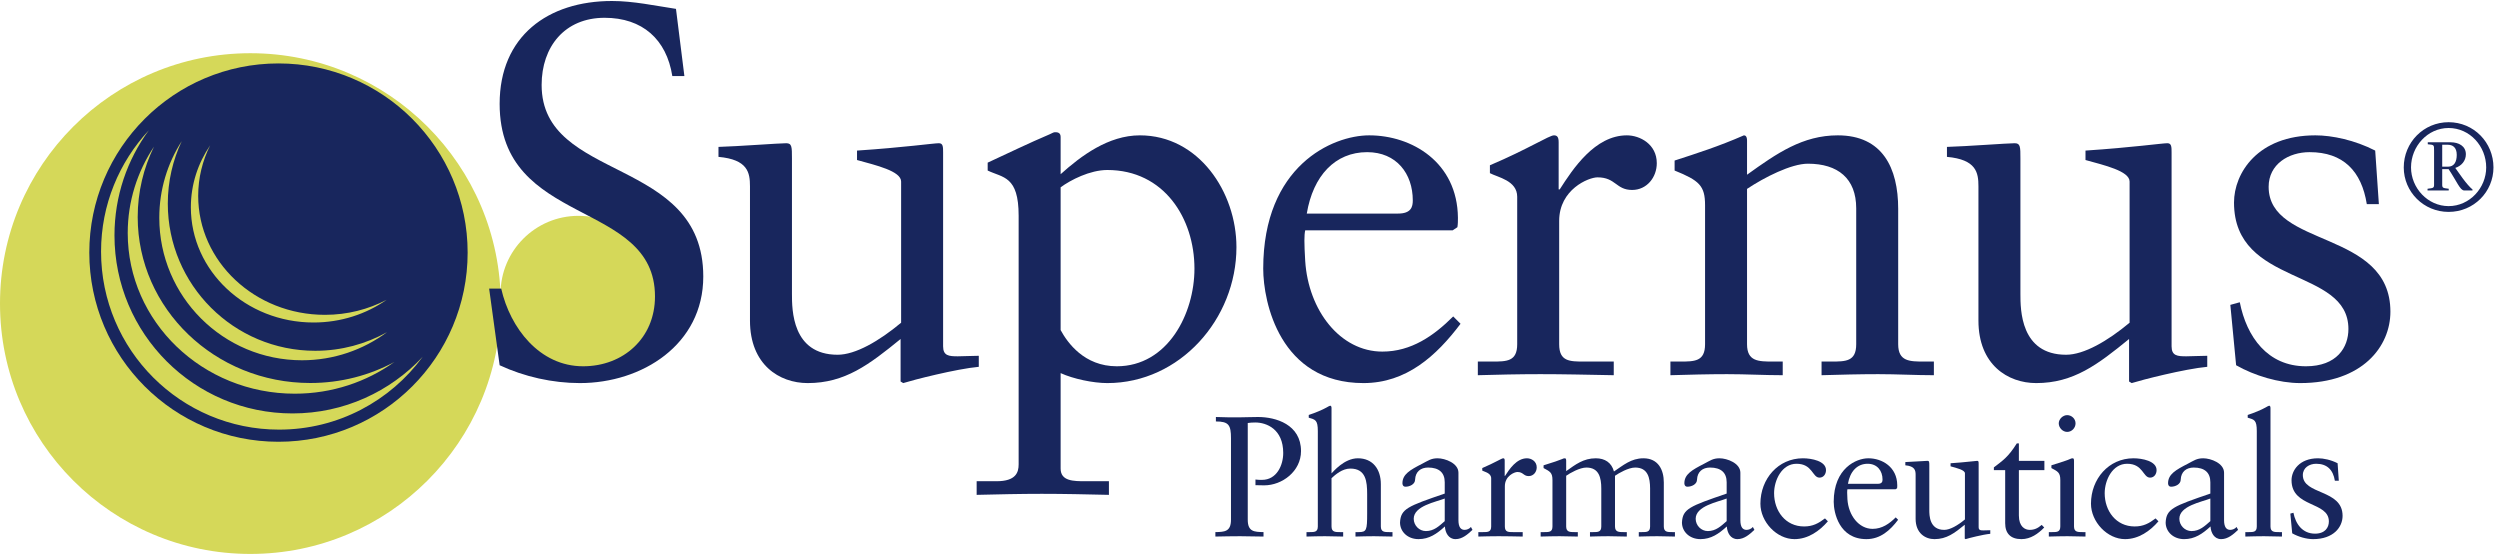 <svg width="215" height="48" viewBox="0 0 215 48" fill="none" xmlns="http://www.w3.org/2000/svg">
<path fill-rule="evenodd" clip-rule="evenodd" d="M43.064 26.107C43.064 38 33.425 47.639 21.532 47.639C9.639 47.639 0 38 0 26.107C0 14.215 9.639 4.576 21.532 4.576C33.425 4.576 43.064 14.215 43.064 26.107Z" fill="#D5D859"/>
<path fill-rule="evenodd" clip-rule="evenodd" d="M40.217 21.724C40.217 30.709 32.933 37.992 23.948 37.992C14.963 37.992 7.68 30.709 7.68 21.724C7.68 12.739 14.963 5.455 23.948 5.455C32.933 5.455 40.217 12.739 40.217 21.724Z" fill="#18265D"/>
<path fill-rule="evenodd" clip-rule="evenodd" d="M56.443 25.261C56.443 28.96 53.445 31.959 49.745 31.959C46.046 31.959 43.047 28.96 43.047 25.261C43.047 21.561 46.046 18.562 49.745 18.562C53.445 18.562 56.443 21.561 56.443 25.261Z" fill="#D5D859"/>
<path fill-rule="evenodd" clip-rule="evenodd" d="M25.156 35.555C16.7 35.555 9.845 28.7 9.845 20.243C9.845 16.86 10.944 13.735 12.803 11.201C10.253 13.935 8.691 17.602 8.691 21.635C8.691 30.092 15.547 36.947 24.003 36.947C29.076 36.947 33.571 34.478 36.358 30.677C33.562 33.677 29.58 35.555 25.156 35.555Z" fill="#D5D859"/>
<path fill-rule="evenodd" clip-rule="evenodd" d="M11.842 18.665C11.842 16.499 12.347 14.446 13.245 12.608C11.815 14.754 10.984 17.304 10.984 20.041C10.984 27.672 17.418 33.857 25.354 33.857C28.562 33.857 31.522 32.842 33.913 31.132C31.774 32.281 29.311 32.938 26.686 32.938C18.488 32.938 11.842 26.548 11.842 18.665Z" fill="#D5D859"/>
<path fill-rule="evenodd" clip-rule="evenodd" d="M14.431 17.509C14.431 15.587 14.863 13.767 15.63 12.136C14.408 14.039 13.699 16.301 13.699 18.729C13.699 25.498 19.194 30.983 25.973 30.983C28.714 30.983 31.242 30.082 33.285 28.566C31.458 29.585 29.354 30.168 27.112 30.168C20.109 30.168 14.431 24.5 14.431 17.509Z" fill="#D5D859"/>
<path fill-rule="evenodd" clip-rule="evenodd" d="M17.044 16.841C17.044 15.289 17.415 13.817 18.074 12.498C17.024 14.038 16.414 15.866 16.414 17.828C16.414 23.3 21.138 27.735 26.967 27.735C29.323 27.735 31.497 27.007 33.253 25.781C31.682 26.604 29.873 27.076 27.946 27.076C21.925 27.076 17.044 22.494 17.044 16.841Z" fill="#D5D859"/>
<path fill-rule="evenodd" clip-rule="evenodd" d="M42.066 24.821H43.104C43.872 28.206 46.4 31.5 50.145 31.5C53.621 31.5 56.329 29.063 56.329 25.498C56.329 17.102 42.969 19.584 42.969 8.932C42.969 3.111 47.122 0.086 52.628 0.086C54.479 0.086 56.329 0.492 58.134 0.763L58.857 6.54H57.819C57.322 3.382 55.246 1.53 51.996 1.53C48.566 1.53 46.58 4.013 46.58 7.308C46.58 15.703 60.482 13.401 60.482 23.782C60.482 29.649 55.201 32.945 49.875 32.945C47.528 32.945 45.091 32.402 42.969 31.41L42.066 24.821Z" fill="#18265D"/>
<path fill-rule="evenodd" clip-rule="evenodd" d="M81.107 29.785C81.107 30.598 81.603 30.643 82.371 30.643C82.912 30.643 83.589 30.598 84.176 30.598V31.546C82.235 31.725 78.534 32.674 77.677 32.945L77.451 32.809V29.154C74.743 31.364 72.666 32.945 69.462 32.945C67.025 32.945 64.498 31.364 64.498 27.574V16.02C64.498 14.846 64.316 13.717 61.789 13.491V12.634C63.414 12.589 67.025 12.317 67.612 12.317C68.108 12.317 68.108 12.634 68.108 13.627V25.271C68.108 26.626 68.108 30.508 72.034 30.508C73.57 30.508 75.6 29.334 77.496 27.754V15.613C77.496 14.71 75.33 14.214 73.704 13.762V12.95C77.767 12.679 80.295 12.317 80.745 12.317C81.107 12.317 81.107 12.634 81.107 13.13V29.785Z" fill="#18265D"/>
<path fill-rule="evenodd" clip-rule="evenodd" d="M95.231 14.62C93.741 14.62 92.071 15.477 91.214 16.109V28.386C91.8 29.47 93.245 31.5 96.043 31.5C100.421 31.5 102.723 26.987 102.723 23.105C102.723 18.772 100.105 14.62 95.231 14.62ZM91.214 40.302C91.214 41.385 92.342 41.385 93.335 41.385H95.367V42.558C93.425 42.514 91.53 42.469 89.589 42.469C87.739 42.469 85.843 42.514 83.992 42.558V41.385H85.707C87.377 41.385 87.603 40.618 87.603 39.941V18.547C87.603 15.116 86.249 15.297 84.94 14.666V13.988C86.7 13.176 88.46 12.317 90.266 11.551C90.401 11.505 90.582 11.37 90.717 11.37C90.898 11.37 91.214 11.37 91.214 11.776V14.981C92.974 13.401 95.321 11.64 98.029 11.64C103.085 11.64 106.334 16.516 106.334 21.255C106.334 27.438 101.459 32.945 95.231 32.945C94.012 32.945 92.297 32.584 91.214 32.087V40.302Z" fill="#18265D"/>
<path fill-rule="evenodd" clip-rule="evenodd" d="M120.236 18.367C121.364 18.367 121.5 17.779 121.5 17.238C121.5 14.936 120.1 13.085 117.573 13.085C114.82 13.085 112.924 15.116 112.383 18.367H120.236ZM112.247 19.81C112.156 20.216 112.156 20.893 112.247 22.428C112.517 26.716 115.27 30.237 118.882 30.237C121.364 30.237 123.305 28.883 124.975 27.213L125.607 27.845C123.531 30.598 120.958 32.945 117.256 32.945C110.08 32.945 108.637 25.994 108.637 23.105C108.637 14.259 114.593 11.64 117.753 11.64C121.409 11.64 125.337 13.943 125.382 18.728C125.382 18.998 125.382 19.269 125.337 19.539L124.93 19.81H112.247Z" fill="#18265D"/>
<path fill-rule="evenodd" clip-rule="evenodd" d="M127.094 31.094H128.312C129.575 31.094 130.479 31.094 130.479 29.605V16.922C130.479 15.523 128.809 15.252 128.132 14.891V14.214C131.426 12.814 133.232 11.64 133.638 11.64C133.909 11.64 134.044 11.776 134.044 12.228V16.29H134.135C135.263 14.53 137.159 11.64 139.912 11.64C141.041 11.64 142.484 12.408 142.484 14.033C142.484 15.252 141.627 16.336 140.364 16.336C138.964 16.336 138.964 15.252 137.384 15.252C136.618 15.252 134.089 16.29 134.089 18.998V29.605C134.089 31.094 134.992 31.094 136.256 31.094H138.783V32.268C136.302 32.222 134.405 32.177 132.465 32.177C130.614 32.177 128.718 32.222 127.094 32.268V31.094Z" fill="#18265D"/>
<path fill-rule="evenodd" clip-rule="evenodd" d="M146.635 17.644C146.635 15.974 146.138 15.523 144.016 14.666V13.807C145.958 13.176 147.808 12.589 149.975 11.64C150.111 11.64 150.245 11.731 150.245 12.092V15.026C152.819 13.176 155.03 11.64 158.054 11.64C161.891 11.64 163.244 14.439 163.244 17.96V29.605C163.244 31.094 164.237 31.094 165.501 31.094H166.314V32.268C164.734 32.268 163.154 32.177 161.529 32.177C159.905 32.177 158.28 32.222 156.654 32.268V31.094H157.467C158.731 31.094 159.634 31.094 159.634 29.605V17.915C159.634 15.343 158.054 14.078 155.481 14.078C154.037 14.078 151.735 15.252 150.245 16.245V29.605C150.245 31.094 151.238 31.094 152.503 31.094H153.314V32.268C151.735 32.268 150.155 32.177 148.53 32.177C146.906 32.177 145.281 32.222 143.656 32.268V31.094H144.468C145.732 31.094 146.635 31.094 146.635 29.605V17.644Z" fill="#18265D"/>
<path fill-rule="evenodd" clip-rule="evenodd" d="M186.756 29.785C186.756 30.598 187.251 30.643 188.019 30.643C188.56 30.643 189.237 30.598 189.824 30.598V31.546C187.883 31.725 184.182 32.674 183.325 32.945L183.1 32.809V29.154C180.391 31.364 178.315 32.945 175.11 32.945C172.673 32.945 170.146 31.364 170.146 27.574V16.02C170.146 14.846 169.965 13.717 167.438 13.491V12.634C169.062 12.589 172.673 12.317 173.261 12.317C173.756 12.317 173.756 12.634 173.756 13.627V25.271C173.756 26.626 173.756 30.508 177.684 30.508C179.217 30.508 181.249 29.334 183.145 27.754V15.613C183.145 14.71 180.978 14.214 179.353 13.762V12.95C183.416 12.679 185.943 12.317 186.394 12.317C186.756 12.317 186.756 12.634 186.756 13.13V29.785Z" fill="#18265D"/>
<path fill-rule="evenodd" clip-rule="evenodd" d="M192.622 25.994C193.208 28.972 195.014 31.5 198.309 31.5C200.971 31.5 201.964 29.876 201.964 28.295C201.964 22.97 192.125 24.685 192.125 17.418C192.125 14.891 194.156 11.64 199.121 11.64C200.565 11.64 202.507 12.047 204.267 12.95L204.583 17.554H203.545C203.093 14.71 201.514 13.085 198.624 13.085C196.819 13.085 195.103 14.123 195.103 16.064C195.103 21.345 205.575 19.721 205.575 26.807C205.575 29.785 203.184 32.945 197.813 32.945C196.007 32.945 193.885 32.313 192.306 31.41L191.809 26.22L192.622 25.994Z" fill="#18265D"/>
<path fill-rule="evenodd" clip-rule="evenodd" d="M210.03 14.335H210.527C211.047 14.335 211.28 13.932 211.28 13.317C211.28 12.661 210.92 12.448 210.506 12.448H210.03V14.335ZM210.59 16.381H208.769V16.233C209.245 16.169 209.33 16.179 209.33 15.882V12.958C209.33 12.448 209.34 12.459 208.789 12.407V12.237H210.761C211.439 12.237 212.065 12.555 212.065 13.265C212.065 13.836 211.682 14.271 211.153 14.441L211.789 15.331C212.085 15.735 212.424 16.126 212.636 16.296V16.381H211.926C211.566 16.381 211.29 15.607 210.581 14.547H210.03V15.882C210.03 16.179 210.115 16.169 210.59 16.233V16.381ZM213.813 14.399C213.813 12.576 212.404 11.008 210.581 11.008C208.769 11.008 207.348 12.587 207.348 14.399C207.348 16.158 208.779 17.726 210.581 17.726C212.392 17.726 213.813 16.158 213.813 14.399ZM206.723 14.399C206.723 12.248 208.429 10.509 210.581 10.509C212.743 10.509 214.438 12.248 214.438 14.399C214.438 16.497 212.743 18.224 210.581 18.224C208.429 18.224 206.723 16.497 206.723 14.399Z" fill="#18265D"/>
<path fill-rule="evenodd" clip-rule="evenodd" d="M104.567 35.862C105.23 35.892 105.893 35.892 106.556 35.892C107.057 35.892 107.572 35.862 108.191 35.862C109.707 35.862 111.887 36.497 111.887 38.795C111.887 40.532 110.268 41.74 108.721 41.74C108.426 41.74 108.191 41.725 107.97 41.725V41.239C108.162 41.269 108.338 41.269 108.53 41.269C109.796 41.269 110.357 40.017 110.357 38.956C110.357 36.909 108.927 36.334 107.955 36.334C107.734 36.334 107.469 36.348 107.307 36.379V44.701C107.307 45.731 107.867 45.746 108.662 45.761V46.144C107.94 46.144 107.307 46.114 106.659 46.114C105.951 46.114 105.259 46.129 104.523 46.144V45.761C105.304 45.746 105.864 45.731 105.864 44.701V37.689C105.864 36.555 105.672 36.245 104.567 36.245V35.862Z" fill="#18265D"/>
<path fill-rule="evenodd" clip-rule="evenodd" d="M113.333 37.071C113.333 36.113 113.112 36.084 112.552 35.922V35.686C113.14 35.495 113.759 35.229 114.069 35.053C114.23 34.965 114.349 34.89 114.393 34.89C114.481 34.89 114.511 34.98 114.511 35.097V40.709C114.643 40.59 115.586 39.413 116.779 39.413C118.061 39.413 118.753 40.355 118.753 41.637V45.275C118.753 45.761 119.077 45.761 119.489 45.761H119.754V46.144C119.239 46.144 118.724 46.114 118.164 46.114C117.633 46.114 117.104 46.129 116.572 46.144V45.761H116.838C117.529 45.761 117.575 45.599 117.575 44.155V42.49C117.575 41.415 117.471 40.297 116.13 40.297C115.438 40.297 114.85 40.812 114.511 41.122V45.275C114.511 45.761 114.835 45.761 115.248 45.761H115.512V46.144C114.996 46.144 114.481 46.114 113.951 46.114C113.421 46.114 112.891 46.129 112.359 46.144V45.761H112.625C113.038 45.761 113.333 45.761 113.333 45.275V37.071Z" fill="#18265D"/>
<path fill-rule="evenodd" clip-rule="evenodd" d="M124.247 42.873C123.495 43.169 121.58 43.508 121.58 44.612C121.58 45.187 122.052 45.672 122.627 45.672C123.319 45.672 123.761 45.245 124.247 44.818V42.873ZM126.633 45.569C126.221 45.953 125.764 46.365 125.175 46.365C124.571 46.365 124.291 45.806 124.262 45.275C123.57 45.909 122.907 46.365 121.993 46.365C121.05 46.365 120.402 45.717 120.402 44.936C120.461 43.758 121.065 43.537 124.247 42.447V41.474C124.247 40.651 123.761 40.209 122.818 40.209C122.171 40.209 121.729 40.576 121.699 41.239C121.699 41.652 121.228 41.857 120.874 41.857C120.652 41.857 120.609 41.667 120.609 41.564C120.609 40.783 121.272 40.414 122.303 39.884C122.818 39.618 123.069 39.413 123.629 39.413C124.291 39.413 125.426 39.84 125.426 40.651V44.73C125.426 45.334 125.631 45.569 125.956 45.569C126.147 45.569 126.368 45.482 126.501 45.319L126.633 45.569Z" fill="#18265D"/>
<path fill-rule="evenodd" clip-rule="evenodd" d="M127.137 45.761H127.533C127.946 45.761 128.241 45.761 128.241 45.275V41.137C128.241 40.68 127.696 40.591 127.475 40.473V40.253C128.551 39.796 129.139 39.413 129.272 39.413C129.36 39.413 129.404 39.457 129.404 39.604V40.93H129.433C129.802 40.356 130.421 39.413 131.319 39.413C131.687 39.413 132.158 39.662 132.158 40.194C132.158 40.591 131.879 40.944 131.467 40.944C131.01 40.944 131.01 40.591 130.495 40.591C130.244 40.591 129.418 40.93 129.418 41.814V45.275C129.418 45.761 129.714 45.761 130.126 45.761H130.952V46.144C130.141 46.129 129.522 46.114 128.889 46.114C128.285 46.114 127.666 46.129 127.137 46.144V45.761Z" fill="#18265D"/>
<path fill-rule="evenodd" clip-rule="evenodd" d="M133.512 41.283C133.512 40.636 133.292 40.547 132.747 40.253V40.017C133.439 39.811 134.249 39.53 134.323 39.486C134.426 39.427 134.514 39.413 134.588 39.413C134.662 39.413 134.691 39.501 134.691 39.618V40.517C135.5 39.943 136.179 39.413 137.239 39.413C138.02 39.413 138.594 39.781 138.8 40.547C139.596 40.017 140.274 39.413 141.334 39.413C142.616 39.413 143.088 40.414 143.088 41.489V45.275C143.088 45.761 143.41 45.761 143.823 45.761H144.045V46.144C143.573 46.144 143.058 46.114 142.526 46.114C141.997 46.114 141.467 46.129 140.936 46.144V45.761H141.202C141.613 45.761 141.908 45.761 141.908 45.275V42.019C141.908 41.093 141.717 40.209 140.627 40.209C140.052 40.209 139.228 40.68 138.89 40.915V45.275C138.89 45.761 139.228 45.761 139.64 45.761H139.906V46.144C139.39 46.144 138.86 46.114 138.329 46.114C137.798 46.114 137.269 46.129 136.738 46.144V45.761H137.004C137.417 45.761 137.711 45.761 137.711 45.275V42.019C137.711 41.093 137.519 40.209 136.429 40.209C135.855 40.209 135.029 40.68 134.691 40.915V45.275C134.691 45.761 135.015 45.761 135.427 45.761H135.693V46.144C135.178 46.144 134.662 46.114 134.132 46.114C133.601 46.114 133.07 46.129 132.496 46.144V45.761H132.806C133.219 45.761 133.512 45.761 133.512 45.275V41.283Z" fill="#18265D"/>
<path fill-rule="evenodd" clip-rule="evenodd" d="M148.493 42.873C147.742 43.169 145.828 43.508 145.828 44.612C145.828 45.187 146.299 45.672 146.873 45.672C147.564 45.672 148.007 45.245 148.493 44.818V42.873ZM150.879 45.569C150.467 45.953 150.011 46.365 149.42 46.365C148.817 46.365 148.537 45.806 148.507 45.275C147.816 45.909 147.152 46.365 146.24 46.365C145.297 46.365 144.648 45.717 144.648 44.936C144.707 43.758 145.312 43.537 148.493 42.447V41.474C148.493 40.651 148.007 40.209 147.064 40.209C146.416 40.209 145.974 40.576 145.945 41.239C145.945 41.652 145.474 41.857 145.12 41.857C144.899 41.857 144.855 41.667 144.855 41.564C144.855 40.783 145.518 40.414 146.548 39.884C147.064 39.618 147.315 39.413 147.875 39.413C148.537 39.413 149.672 39.84 149.672 40.651V44.73C149.672 45.334 149.877 45.569 150.201 45.569C150.393 45.569 150.615 45.482 150.747 45.319L150.879 45.569Z" fill="#18265D"/>
<path fill-rule="evenodd" clip-rule="evenodd" d="M157.198 44.832C156.476 45.672 155.49 46.365 154.326 46.365C152.794 46.365 151.395 44.878 151.395 43.316C151.395 41.181 152.926 39.413 155.048 39.413C155.798 39.413 157.036 39.648 157.036 40.429C157.036 40.768 156.829 41.076 156.476 41.076C155.857 41.076 155.886 39.884 154.502 39.884C153.236 39.884 152.572 41.298 152.572 42.417C152.572 43.935 153.544 45.275 155.15 45.275C155.901 45.275 156.387 45.01 156.948 44.583L157.198 44.832Z" fill="#18265D"/>
<path fill-rule="evenodd" clip-rule="evenodd" d="M161.485 41.608C161.853 41.608 161.898 41.416 161.898 41.239C161.898 40.488 161.441 39.884 160.617 39.884C159.718 39.884 159.099 40.547 158.923 41.608H161.485ZM158.878 42.079C158.849 42.212 158.849 42.432 158.878 42.932C158.967 44.332 159.865 45.482 161.044 45.482C161.853 45.482 162.488 45.04 163.032 44.495L163.238 44.701C162.561 45.599 161.721 46.365 160.513 46.365C158.171 46.365 157.699 44.097 157.699 43.154C157.699 40.267 159.645 39.413 160.675 39.413C161.868 39.413 163.15 40.164 163.164 41.725C163.164 41.814 163.164 41.902 163.15 41.99L163.018 42.079H158.878Z" fill="#18265D"/>
<path fill-rule="evenodd" clip-rule="evenodd" d="M170.163 45.334C170.163 45.599 170.324 45.614 170.575 45.614C170.752 45.614 170.973 45.599 171.164 45.599V45.908C170.531 45.967 169.323 46.277 169.044 46.365L168.969 46.321V45.127C168.087 45.85 167.408 46.365 166.363 46.365C165.567 46.365 164.743 45.85 164.743 44.612V40.841C164.743 40.458 164.683 40.09 163.859 40.016V39.737C164.389 39.722 165.567 39.633 165.759 39.633C165.921 39.633 165.921 39.737 165.921 40.06V43.861C165.921 44.303 165.921 45.569 167.203 45.569C167.703 45.569 168.366 45.186 168.985 44.671V40.709C168.985 40.414 168.277 40.253 167.748 40.104V39.84C169.073 39.752 169.897 39.633 170.046 39.633C170.163 39.633 170.163 39.737 170.163 39.898V45.334Z" fill="#18265D"/>
<path fill-rule="evenodd" clip-rule="evenodd" d="M173.624 44.332C173.624 45.304 174.154 45.569 174.552 45.569C174.95 45.569 175.244 45.437 175.583 45.142L175.803 45.364C175.288 45.894 174.64 46.365 173.844 46.365C172.901 46.365 172.445 45.865 172.445 44.995V40.429H171.473V40.194C172.239 39.604 172.696 39.324 173.447 38.131H173.624V39.633H175.818V40.429H173.624V44.332Z" fill="#18265D"/>
<path fill-rule="evenodd" clip-rule="evenodd" d="M177.776 37.144C177.393 37.144 177.053 36.79 177.053 36.408C177.053 36.04 177.408 35.701 177.776 35.701C178.158 35.701 178.497 36.01 178.497 36.408C178.497 36.805 178.172 37.144 177.776 37.144ZM176.199 45.761H176.479C176.892 45.761 177.186 45.761 177.186 45.275V41.283C177.186 40.636 176.966 40.547 176.421 40.253V40.016C177.113 39.811 177.937 39.53 177.996 39.486C178.099 39.427 178.188 39.413 178.262 39.413C178.335 39.413 178.365 39.501 178.365 39.618V45.275C178.365 45.761 178.69 45.761 179.101 45.761H179.352V46.144C178.851 46.144 178.335 46.114 177.806 46.114C177.275 46.114 176.744 46.129 176.199 46.144V45.761Z" fill="#18265D"/>
<path fill-rule="evenodd" clip-rule="evenodd" d="M185.627 44.832C184.906 45.672 183.919 46.365 182.755 46.365C181.224 46.365 179.824 44.878 179.824 43.316C179.824 41.181 181.356 39.413 183.477 39.413C184.228 39.413 185.466 39.648 185.466 40.429C185.466 40.768 185.26 41.076 184.906 41.076C184.288 41.076 184.317 39.884 182.933 39.884C181.666 39.884 181.003 41.298 181.003 42.417C181.003 43.935 181.975 45.275 183.58 45.275C184.332 45.275 184.818 45.01 185.378 44.583L185.627 44.832Z" fill="#18265D"/>
<path fill-rule="evenodd" clip-rule="evenodd" d="M190.09 42.873C189.34 43.169 187.425 43.508 187.425 44.612C187.425 45.187 187.897 45.672 188.471 45.672C189.163 45.672 189.605 45.245 190.09 44.818V42.873ZM192.477 45.569C192.064 45.953 191.607 46.365 191.019 46.365C190.415 46.365 190.135 45.806 190.105 45.275C189.413 45.909 188.75 46.365 187.836 46.365C186.894 46.365 186.246 45.717 186.246 44.936C186.305 43.758 186.909 43.537 190.09 42.447V41.474C190.09 40.651 189.605 40.209 188.662 40.209C188.014 40.209 187.572 40.576 187.543 41.239C187.543 41.652 187.072 41.857 186.717 41.857C186.497 41.857 186.453 41.667 186.453 41.564C186.453 40.783 187.115 40.414 188.147 39.884C188.662 39.618 188.913 39.413 189.472 39.413C190.135 39.413 191.269 39.84 191.269 40.651V44.73C191.269 45.334 191.475 45.569 191.8 45.569C191.99 45.569 192.212 45.482 192.344 45.319L192.477 45.569Z" fill="#18265D"/>
<path fill-rule="evenodd" clip-rule="evenodd" d="M193.098 45.761H193.377C193.79 45.761 194.084 45.761 194.084 45.275V37.071C194.084 36.113 193.863 36.084 193.303 35.922V35.686C193.892 35.495 194.512 35.229 194.82 35.053C194.983 34.965 195.1 34.89 195.145 34.89C195.233 34.89 195.262 34.98 195.262 35.097V45.275C195.262 45.761 195.587 45.761 195.999 45.761H196.249V46.144C195.748 46.144 195.233 46.114 194.703 46.114C194.173 46.114 193.642 46.129 193.098 46.144V45.761Z" fill="#18265D"/>
<path fill-rule="evenodd" clip-rule="evenodd" d="M197.235 44.097C197.425 45.069 198.014 45.894 199.091 45.894C199.958 45.894 200.283 45.364 200.283 44.847C200.283 43.11 197.072 43.67 197.072 41.298C197.072 40.473 197.735 39.413 199.354 39.413C199.826 39.413 200.459 39.545 201.034 39.84L201.137 41.342H200.798C200.651 40.414 200.136 39.884 199.193 39.884C198.604 39.884 198.044 40.223 198.044 40.856C198.044 42.58 201.462 42.05 201.462 44.362C201.462 45.334 200.681 46.365 198.928 46.365C198.338 46.365 197.647 46.159 197.13 45.865L196.969 44.17L197.235 44.097Z" fill="#18265D"/>
</svg>
